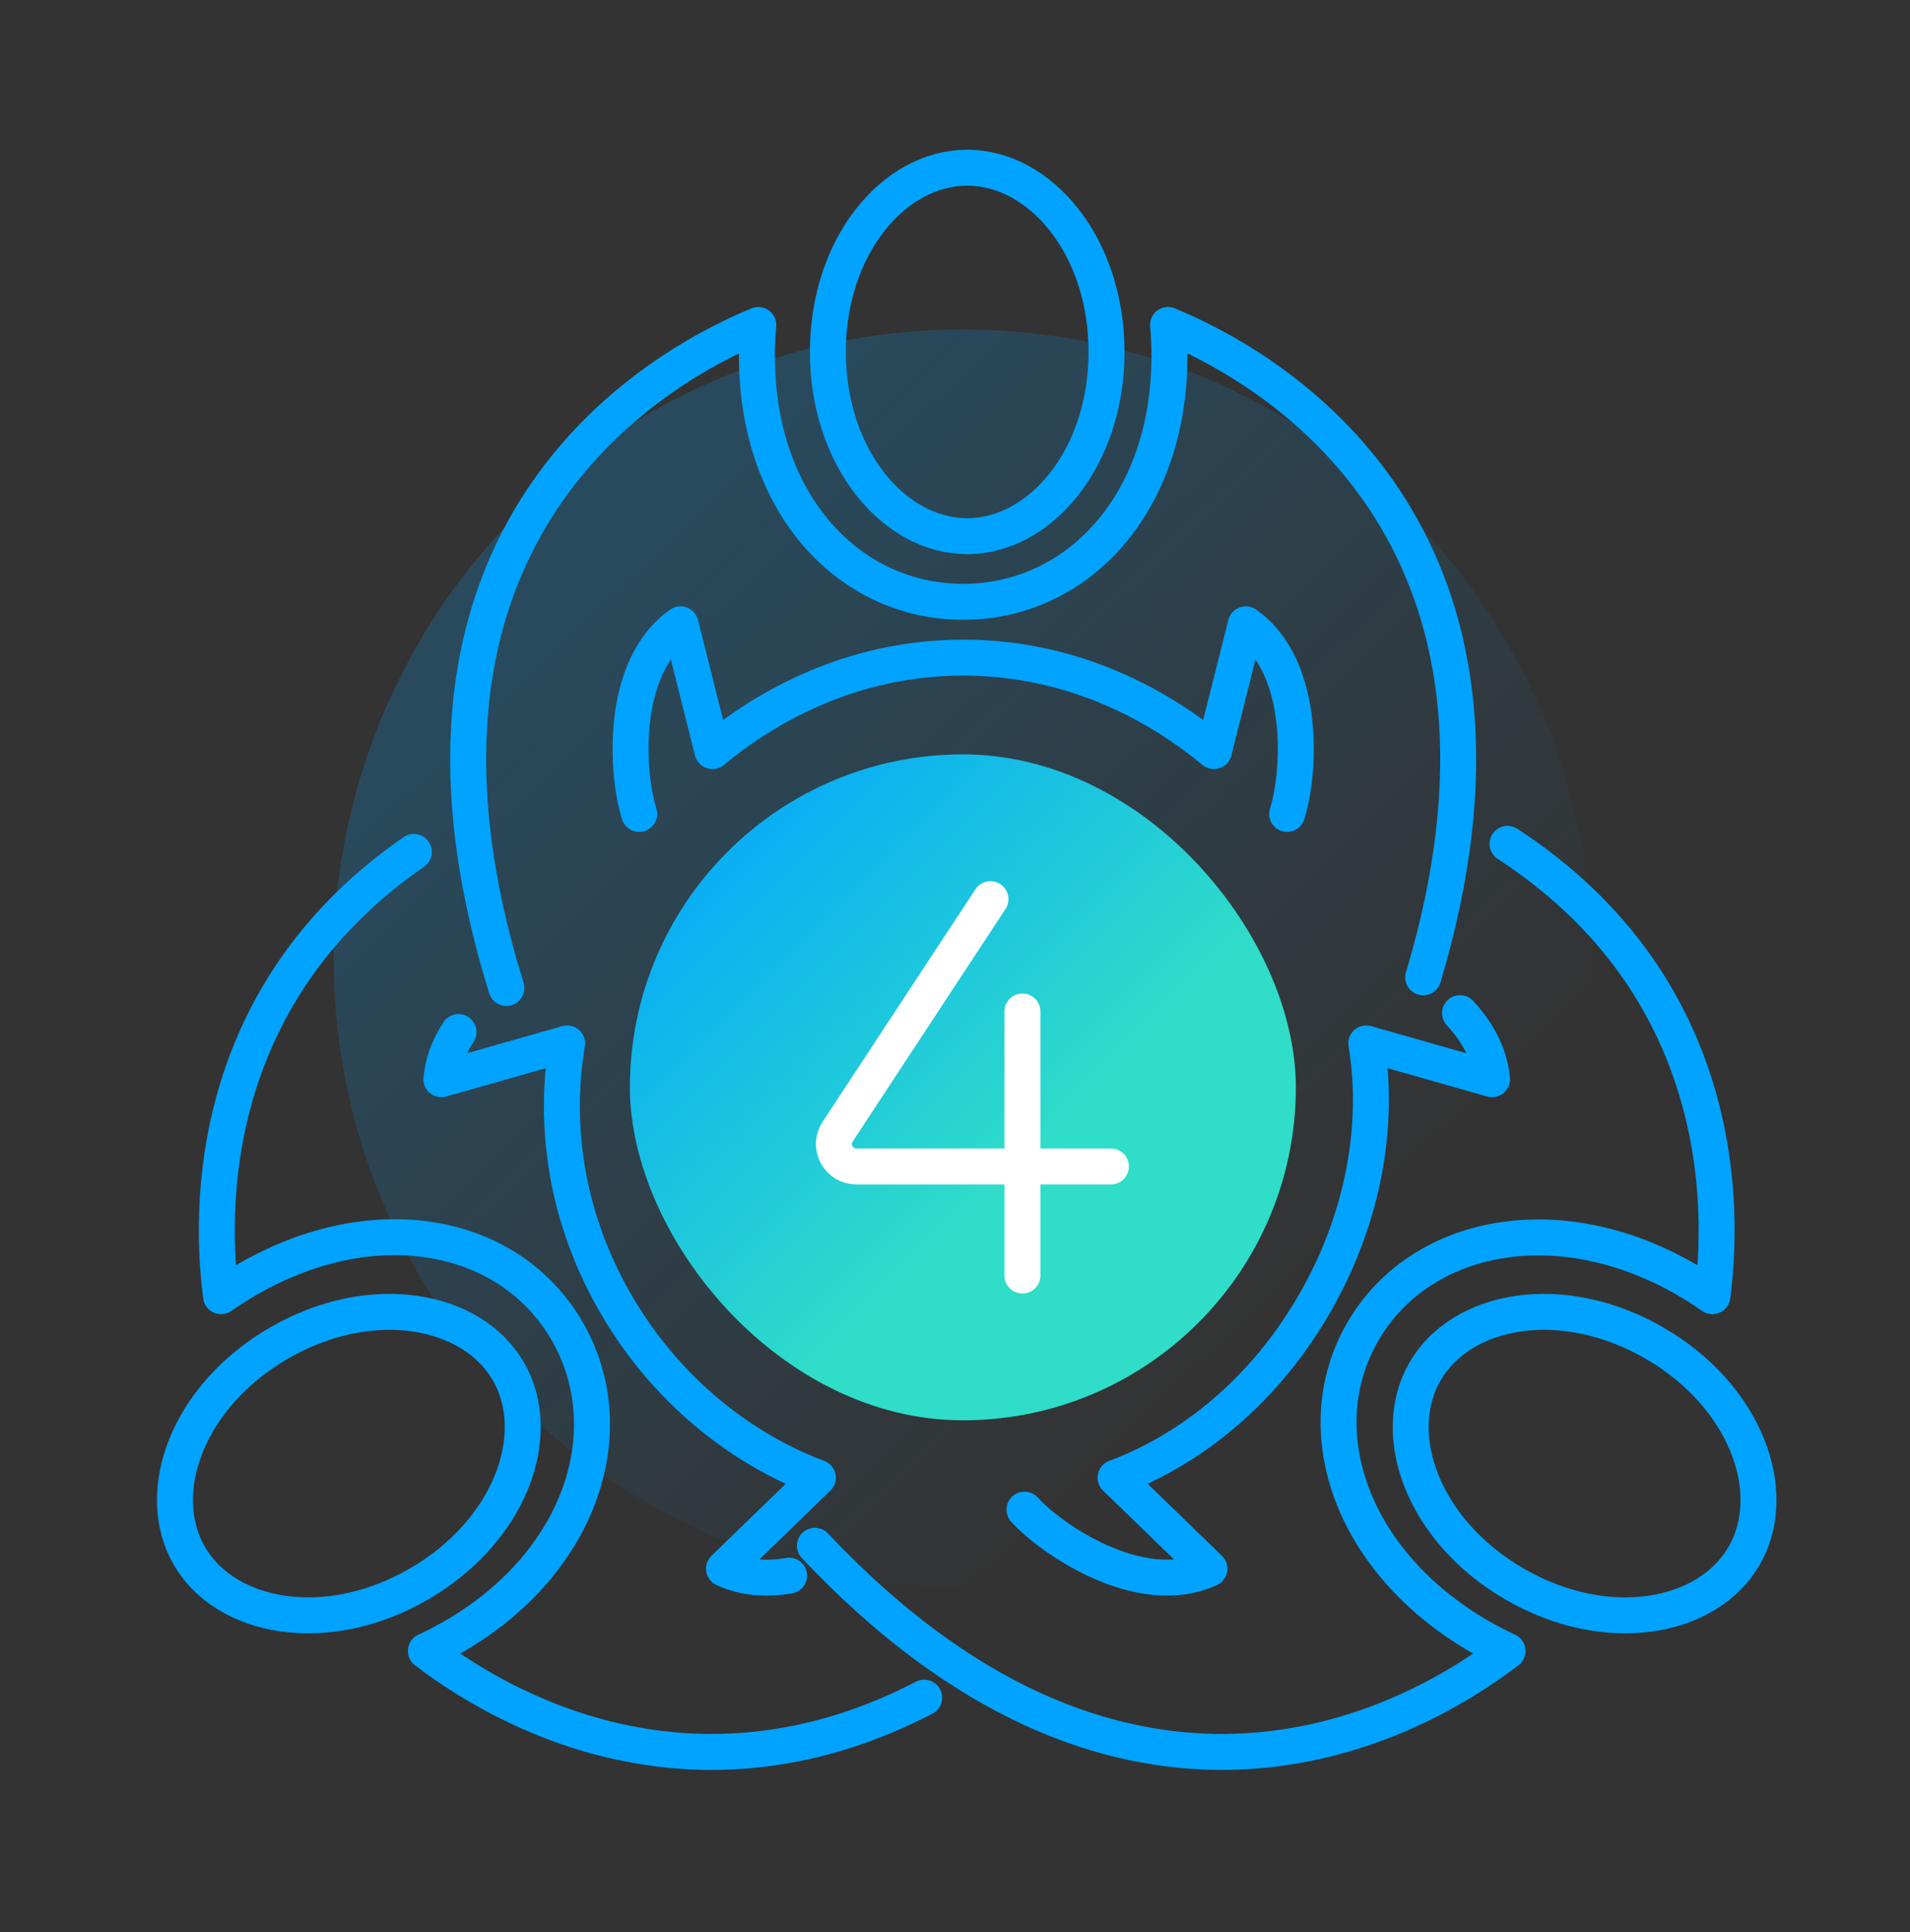 <svg width="85" height="86" viewBox="0 0 85 86" fill="none" xmlns="http://www.w3.org/2000/svg">
<rect x="0" y="0" width="85" height="86" fill="#333333" stroke="none"/>
<circle opacity="0.2" cx="42.849" cy="42.663" r="28" fill="url(#paint0_linear)"/>
<path d="M49.243 15.663C49.243 20.39 46.292 23.863 43.043 23.863C39.794 23.863 36.843 20.39 36.843 15.663C36.843 10.935 39.794 7.463 43.043 7.463C46.292 7.463 49.243 10.935 49.243 15.663Z" stroke="#00A3FF" stroke-width="1.6" stroke-linecap="round"/>
<path d="M67.418 70.509C63.324 68.145 61.792 63.853 63.417 61.039C65.041 58.226 69.524 57.406 73.618 59.77C77.712 62.134 79.244 66.426 77.62 69.239C75.995 72.053 71.512 72.873 67.418 70.509Z" stroke="#00A3FF" stroke-width="1.6" stroke-linecap="round"/>
<path d="M18.624 70.509C22.718 68.145 24.25 63.853 22.626 61.039C21.001 58.226 16.518 57.406 12.424 59.77C8.33 62.134 6.799 66.426 8.423 69.239C10.047 72.053 14.53 72.873 18.624 70.509Z" stroke="#00A3FF" stroke-width="1.6" stroke-linecap="round"/>
<path d="M57.28 36.224C57.821 34.556 58.209 29.731 55.441 27.784L54.022 33.427C51.694 31.494 47.865 29.268 42.864 29.268C37.863 29.268 34.033 31.494 31.705 33.427L30.286 27.784C27.518 29.731 27.907 34.556 28.447 36.224M63.336 43.499C68.892 24.969 58.276 17.081 51.981 14.463C52.022 14.918 52.043 15.382 52.043 15.851C52.043 22.441 47.933 26.784 42.864 26.784C37.795 26.784 33.685 22.441 33.685 15.851C33.685 15.382 33.706 14.918 33.746 14.463C27.399 17.103 16.656 25.103 22.535 43.97" stroke="#00A3FF" stroke-width="1.6" stroke-linecap="round" stroke-linejoin="round"/>
<rect x="28.032" y="33.575" width="29.637" height="29.637" rx="14.818" fill="url(#paint1_linear)"/>
<path d="M45.593 67.189C46.768 68.491 50.752 71.24 53.822 69.817L49.645 65.766C52.482 64.716 55.99 62.365 58.491 58.035C60.991 53.704 61.313 49.421 60.803 46.439L66.4 48.032C66.298 46.901 65.739 45.916 64.975 45.092M36.264 68.796C49.534 82.873 61.673 77.622 67.088 73.48C66.674 73.288 66.262 73.074 65.855 72.84C60.148 69.544 58.108 63.667 60.643 59.277C63.177 54.887 69.327 53.646 75.034 56.941C75.441 57.176 75.832 57.425 76.206 57.688C76.885 52.469 76.132 43.447 67.088 37.556" stroke="#00A3FF" stroke-width="1.6" stroke-linecap="round" stroke-linejoin="round"/>
<path d="M41.131 75.557C31.428 80.586 23.161 76.699 18.954 73.48C19.369 73.288 19.78 73.074 20.187 72.84C25.894 69.544 27.774 63.633 25.239 59.243C22.705 54.853 16.715 53.646 11.008 56.941C10.601 57.176 10.211 57.425 9.837 57.688C9.171 52.574 9.881 43.809 18.417 37.916M35.118 70.125C34.137 70.295 33.138 70.242 32.22 69.817L36.398 65.766C33.56 64.716 29.892 62.332 27.391 58.001C24.891 53.67 24.73 49.421 25.239 46.439L19.643 48.032C19.712 47.263 19.992 46.561 20.405 45.932" stroke="#00A3FF" stroke-width="1.6" stroke-linecap="round" stroke-linejoin="round"/>
<path d="M44.078 40.018L37.277 50.366C36.84 51.031 37.317 51.916 38.113 51.916H49.439M45.501 45.018V56.769" stroke="white" stroke-width="1.6" stroke-linecap="round"/>
<defs>
<linearGradient id="paint0_linear" x1="29.238" y1="23.996" x2="59.572" y2="55.496" gradientUnits="userSpaceOnUse">
<stop stop-color="#00A3FF"/>
<stop offset="1" stop-color="#00A3FF" stop-opacity="0"/>
</linearGradient>
<linearGradient id="paint1_linear" x1="28.032" y1="35.596" x2="44.871" y2="52.434" gradientUnits="userSpaceOnUse">
<stop stop-color="#00A3FF"/>
<stop offset="1" stop-color="#2FDDC8"/>
</linearGradient>
</defs>
</svg>
